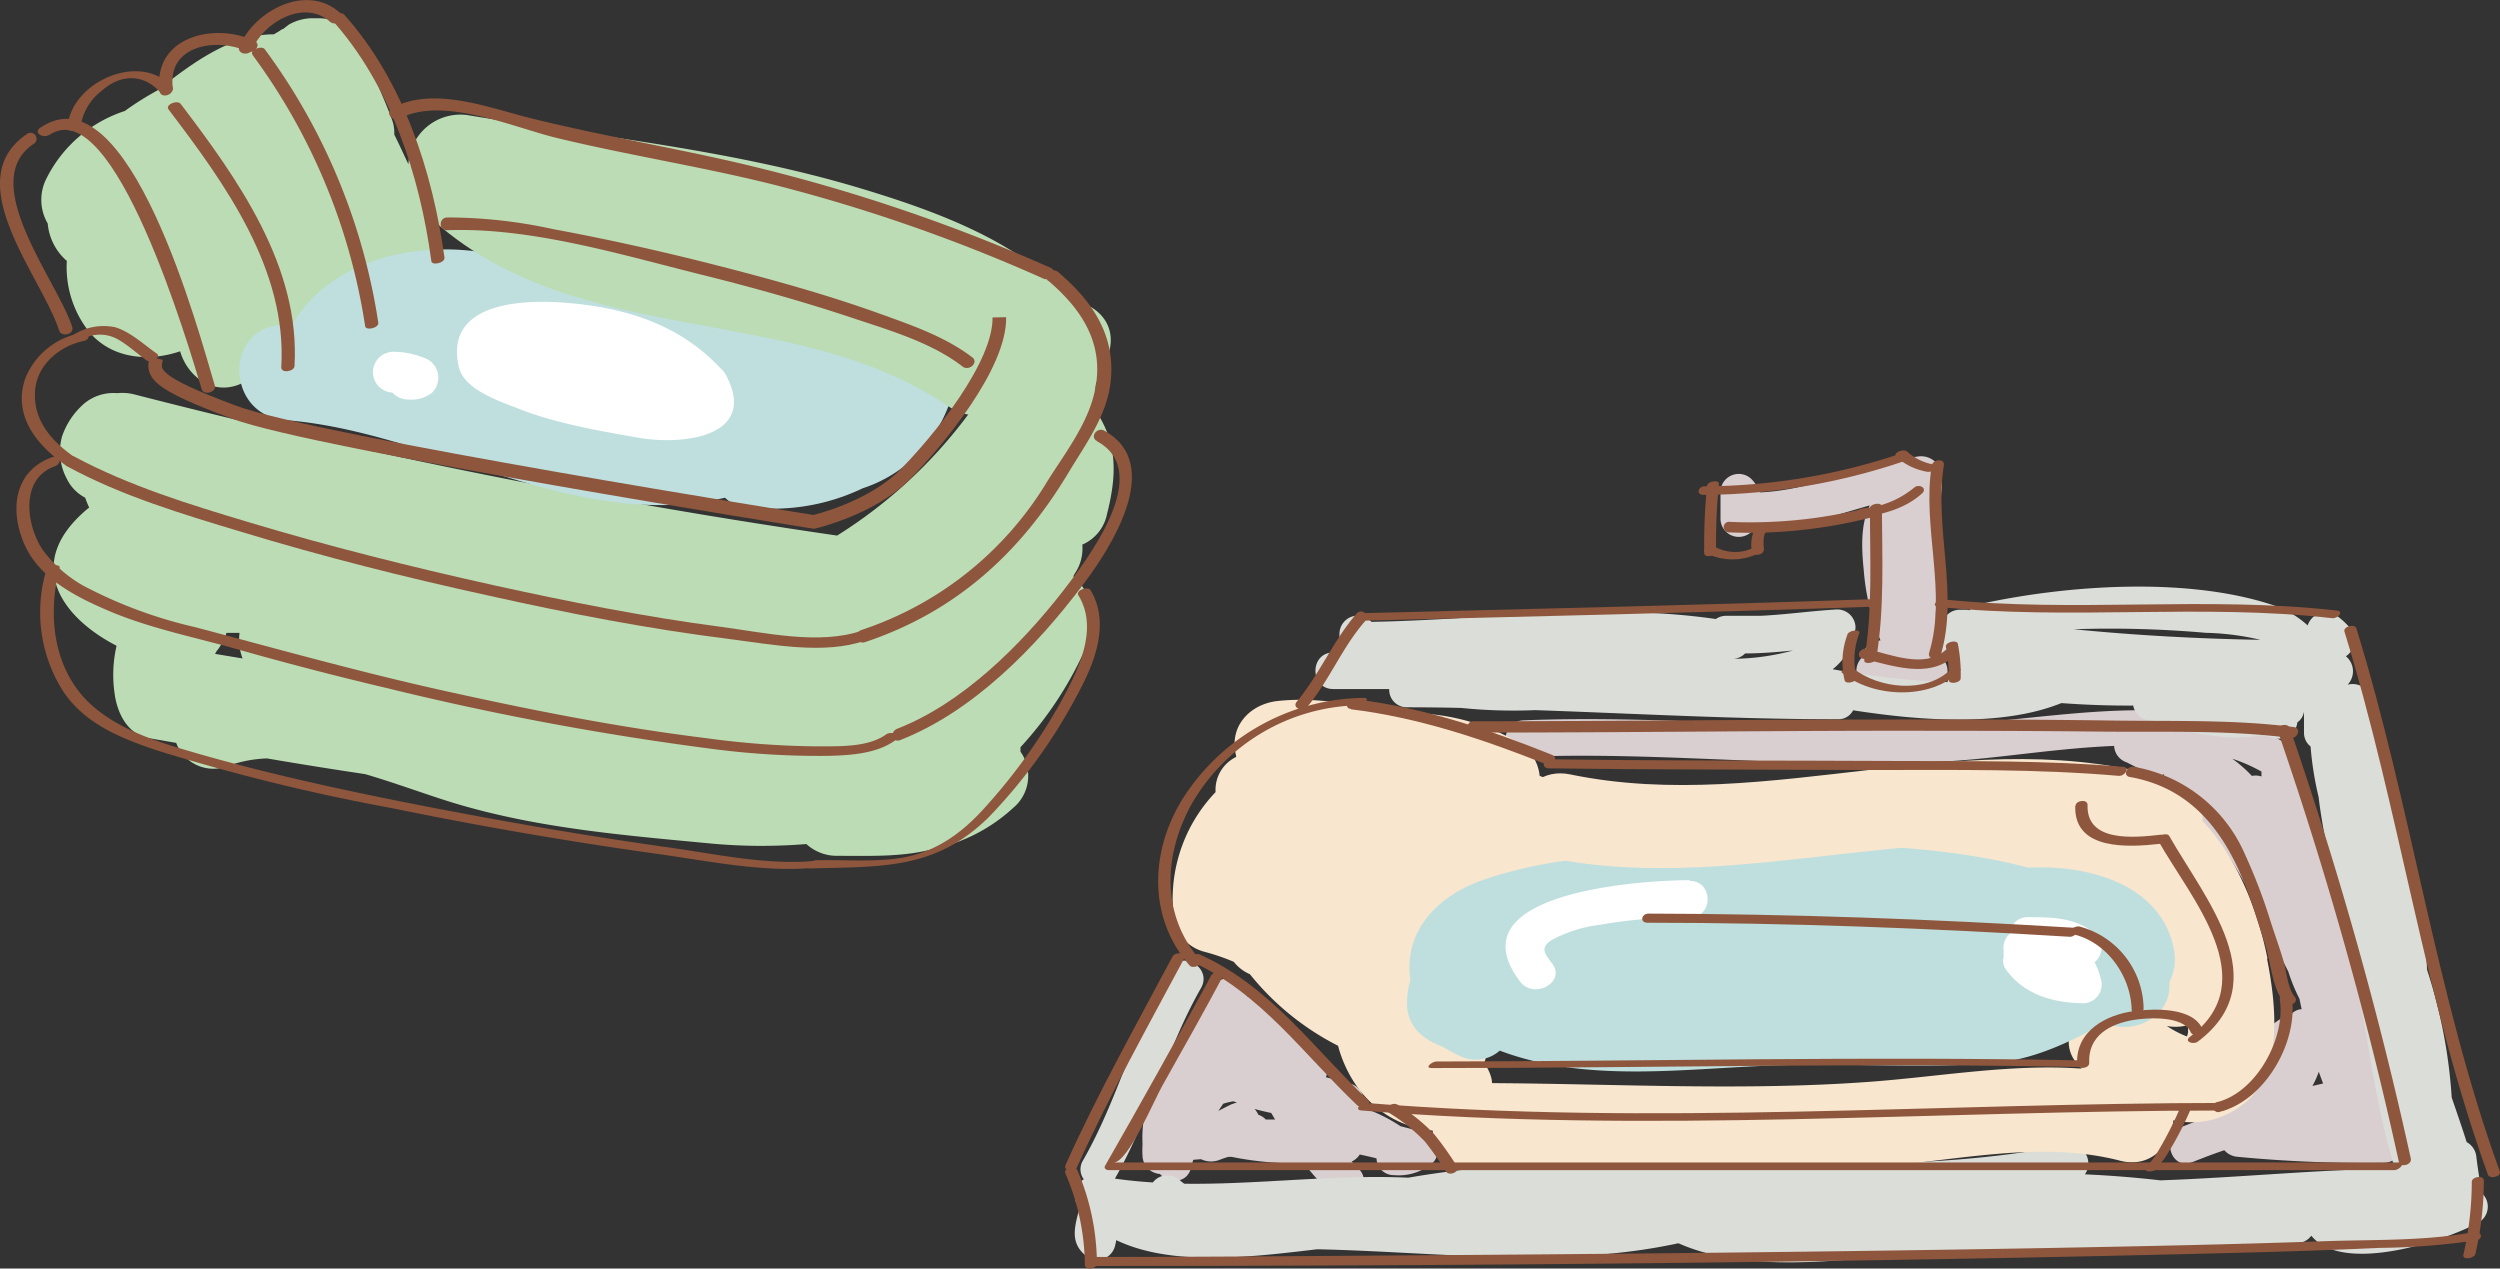 <svg xmlns="http://www.w3.org/2000/svg" viewBox="0 0 273.86 138.96"><rect x="0" y="0" width="273.86" height="138.96" fill="#333333" stroke="none"/><defs><style>.cls-1{fill:#bcdcb5;}.cls-2{fill:#bfdfdf;}.cls-3{fill:#fff;}.cls-4{fill:#8e563c;}.cls-5{fill:none;stroke:#8e563c;stroke-miterlimit:10;stroke-width:1.49px;}.cls-6{fill:#d9ced0;}.cls-7{fill:#dbddd9;}.cls-8{fill:#f8e6ce;}</style></defs><g id="レイヤー_2" data-name="レイヤー 2"><g id="レイヤー_1-2" data-name="レイヤー 1"><path class="cls-1" d="M23.58,71.58c.06-.09.09-.17.15-.25a6.41,6.41,0,0,0,1.08-2c.48,0,1,0,1.43,0a5.89,5.89,0,0,0,.33,2.8l-3-.5M119.66,44.4A5.81,5.81,0,0,0,120,43c0-.33,0-.65.07-1,.44-.95.86-1.91,1.23-2.87,1.38-3.54-1.24-6-4.22-6.25C112,26.35,101.46,22.81,94.43,20.68,80.36,16.42,65.71,15,51.27,12.62A5.69,5.69,0,0,0,44.74,18c-.51-1.07-1-2.17-1.55-3.26A4.21,4.21,0,0,0,43,13.28c-1-2.75-2.13-5-3-7.46A5.33,5.33,0,0,0,35,2h-.74a5.17,5.17,0,0,0-2.64.71l-.67.52c.13-.11,0-.07-.31.15L30,3.76c-4.68,0-8.85,3.07-12.78,6.16a33,33,0,0,0-3.55,2.24,14.65,14.65,0,0,0-8.55,7.33,5.14,5.14,0,0,0,.11,5,6.11,6.11,0,0,0,2.09,4.09,11.4,11.4,0,0,0,2.34,7.64c2.46,3.08,6.57,3.46,10.07,2.26.88,3,4.08,5.28,7.45,3.13C33.21,37.71,39,33.47,45.06,29.62a5.3,5.3,0,0,0,1.87-7.14c-.08-.14-.15-.29-.22-.44a5,5,0,0,0,1.78.65c11.33,1.84,22.7,3.2,33.93,5.68,5.75,1.27,24.29,4.42,26.88,12.13A52.72,52.72,0,0,1,91.7,58.67a728.92,728.92,0,0,1-77-15.47,5.39,5.39,0,0,0-1.85-.13,5,5,0,0,0-4,1.48,8.3,8.3,0,0,0-2.06,3.28,6.3,6.3,0,0,0,.54,4.64,4.6,4.6,0,0,0,2,2.05c.12.36.28.73.44,1.09l-.18.13c-7.1,5.93-2.91,11.87,3.18,15a14.16,14.16,0,0,0-.23,5.13c.27,2.17,1.38,4.6,3.83,5l2.93.51a4.36,4.36,0,0,0,5.82,2.47,14.06,14.06,0,0,1,4.13-.77Q34.62,84,40,84.8c3.77,1.11,7.42,2.51,10.48,3.39,8.79,2.55,17.86,3.31,26.94,4.17a60.5,60.5,0,0,0,10.91.1,4.93,4.93,0,0,0,3.38,1.29c3.57,0,7.12.15,10.45-.73A18.56,18.56,0,0,0,111,88.49a4.56,4.56,0,0,0,.79-6.14l0-.5a40.11,40.11,0,0,0,7.45-11.58,6.35,6.35,0,0,0-1.67-7.14l.18-.32a4.88,4.88,0,0,0,.81-3.15,4.62,4.62,0,0,0,2.7-3.32c1.17-4.62,1.15-8.16-1.65-11.94"/><path class="cls-2" d="M96.48,37.76c-.54.28-1.08.56-1.61.85-1.83-.55-3.66-1-5.51-1.43a41.54,41.54,0,0,0-7-1.29c-2.68-.4-5.38-.72-8.08-1-6.37-1.49-12.19-4.74-18.5-6.59-8.38-2.45-19.39-.41-23.76,7.28h-.76c-6.81,0-6.63,9.92,0,10.44,16.15,1.26,31.84,12.36,48.16,8.5a4.29,4.29,0,0,0,3.32,1.2l1-.11a5.28,5.28,0,0,0,1.22.11,22.75,22.75,0,0,0,9.54-2.23,15,15,0,0,0,9.67-9.81c1.59-4.64-3.87-7.82-7.67-5.9"/><path class="cls-1" d="M109.21,35.52c-16-11-39.44-5.69-54.15-18.57-5-4.43-12.45,2.93-7.38,7.38C63.73,38.4,87,33,103.94,44.54c5.58,3.82,10.79-5.24,5.27-9"/><path class="cls-3" d="M46.8,39.35a8.94,8.94,0,0,0-3.63-.81A2.23,2.23,0,0,0,43,43a2.19,2.19,0,0,0,1.66.76A3.68,3.68,0,0,0,47.35,43a2.31,2.31,0,0,0-.55-3.66"/><path class="cls-3" d="M77.57,42.18C72.22,35.71,63,34.79,55.1,35.56a2.48,2.48,0,0,0-1.88,1.17,2.18,2.18,0,0,0,0,3.74,18.68,18.68,0,0,0,8.86,3.17C66.61,45.08,71.16,46.38,76,46a2.26,2.26,0,0,0,1.58-3.82"/><path class="cls-3" d="M79.16,40.6c-4.56-5.05-10.68-6.94-17.31-7.44-4.78-.37-13.16,0-11.6,7,.57,2.55,4.5,3.79,6.58,4.62,4,1.59,9,2.46,13.24,3.19,4.73.81,13.07-.11,9.44-6.91-1.36-2.55-5.23-.29-3.87,2.26.5.93-6.73-.07-6.12,0A43.58,43.58,0,0,1,64.38,42c-1.62-.47-3.2-.74-4.84-1.1-1.19-.26-7.42-2.86-3.12-3.22,7.12-.61,14.59.56,19.57,6.07,1.94,2.15,5.1-1,3.17-3.16"/><path class="cls-4" d="M8.91,36.48a8.11,8.11,0,0,0-6.15,5C1.39,45.51,4,48.78,7.24,51c.47.32,1.77-.34,1.13-.78-2.57-1.74-4.75-4.06-4.53-7.36C4,40,6.52,37.9,9.14,37.36c.9-.19.65-1.06-.23-.88"/><path class="cls-4" d="M114.84,30.76c4.24,3.6,6.51,7.79,4.76,13.3-1,3.09-3.12,5.89-4.84,8.61A37.53,37.53,0,0,1,94.4,69c-.9.3-.55,1.65.36,1.34,9.89-3.3,17-9.72,22.32-18.62,1.85-3.08,4.16-6.17,4.58-9.86.59-5.08-2-8.89-5.76-12.07-.68-.57-1.78.4-1.06,1"/><path class="cls-4" d="M120.19,48.35c6.27,3.42-1.13,13-3.81,16.48-4.62,5.91-11,12.25-18.1,15-.86.34-.55,1.59.34,1.24,8.06-3.17,14.9-10.23,20-17,3.1-4.09,9-13.26,2.32-16.91-.73-.4-1.62.69-.78,1.15"/><path class="cls-4" d="M118.15,65.24c2.27,3.76-.14,8.36-2,11.76a62.82,62.82,0,0,1-8.25,11.45c-2.42,2.71-5.31,4.86-9,5.49-3.09.54-6.37.21-9.49.3-.59,0-1.51.92-.54.89,7.71-.21,13.61.15,19.45-5.62A58.9,58.9,0,0,0,118,76.14c1.88-3.43,3.66-7.85,1.46-11.49-.27-.46-1.67,0-1.33.59"/><path class="cls-4" d="M89.29,94.3c-5.26.51-11-.77-16.17-1.49-8.94-1.25-17.84-2.8-26.7-4.52-8.39-1.64-16.78-3.44-25-5.81-3.78-1.1-7.66-2.26-10.79-4.74C5.91,74,5.1,67.69,6.53,62.21c.13-.51-1.32-.28-1.44.18a16.15,16.15,0,0,0,1.68,13.1c2.35,3.77,6.56,5.43,10.58,6.76a220.56,220.56,0,0,0,25.5,6.26q14.59,3,29.38,5.06c5.41.76,11.36,2,16.85,1.5.69-.07,1.21-.86.21-.77"/><path class="cls-4" d="M5.69,50.09c-4.19,1.52-4.65,5.85-3,9.57s5.67,5.74,9.16,7.23C16.26,68.78,21,69.73,25.56,71q8.32,2.37,16.75,4.36A322.91,322.91,0,0,0,77.73,82a90,90,0,0,0,13,.8c2.42-.06,5.3-.23,7.34-1.7.8-.57-.38-1.07-1-.65-2,1.44-5.17,1.29-7.52,1.31a95,95,0,0,1-12.27-.91c-9.9-1.22-19.71-3.19-29.44-5.36-8.89-2-17.63-4.45-26.43-6.78a50.13,50.13,0,0,1-12.3-4.56,14.26,14.26,0,0,1-4.36-3.82C3,57.89,2,52.52,6,51.08c.86-.31.62-1.31-.26-1"/><path class="cls-4" d="M7.4,51.11c5.92,3.21,12.55,5.2,19,7.14,8.94,2.72,18,5,27.15,7C62.24,67.19,71,68.89,79.9,70c4.49.57,10.41,1.75,14.83.18.86-.31.59-1.43-.3-1.11-4.58,1.63-10.78.21-15.43-.4-8.4-1.1-16.73-2.76-25-4.58-9-2-18-4.25-26.81-6.9-6.42-1.93-13-3.94-19-7.15-.66-.35-1.64.62-.81,1.06"/><path class="cls-4" d="M43.74,13c4.76-2.54,12.57,1,17.36,2.14,7.73,1.86,15.58,3.09,23.3,5a182.7,182.7,0,0,1,29.9,10.38c.79.36,1.64-.8.77-1.19A190,190,0,0,0,83.69,18.53c-8.54-2.15-17.25-3.5-25.78-5.64C53.44,11.76,47.47,9.44,43,11.81c-.85.45-.09,1.59.72,1.15"/><path class="cls-5" d="M17.12,39.24c-.4,1.62-.44,2.59,8.56,5.93s63.46,12,63.46,12,6.28-1.43,10-5.19,10.43-12,10.33-17.22"/><path class="cls-4" d="M49,25.22c9.32-.35,19.42,2.8,28.37,5,5.51,1.38,11,2.93,16.37,4.73,3.9,1.29,8.4,2.64,11.7,5.2.7.55,1.81-.43,1.07-1-3-2.3-6.74-3.56-10.23-4.82-5.77-2.07-11.7-3.71-17.63-5.23s-12-2.88-18.06-4A54.28,54.28,0,0,0,49,23.82c-.93,0-1,1.43,0,1.4"/><path class="cls-4" d="M5.38,14.8c7.11-4.91,15.34,23.28,16.71,27.83.22.73,1.66.34,1.44-.39C21.87,36.69,14.1,7.32,4.4,14c-.8.55.35,1.21,1,.77"/><path class="cls-4" d="M2.92,14.7C-4.6,19.87,4.55,30.26,6.47,36.19c.26.81,1.7.42,1.44-.38C6.26,30.71-2.51,20,3.63,15.8a.66.66,0,1,0-.71-1.1"/><path class="cls-4" d="M8.83,13.86a6.07,6.07,0,0,1,2.42-4c2-1.75,4.51-1.78,6.3.26.32.37,1.7-.15,1.33-.56C15.39,5.55,7.7,9,7.39,14c0,.58,1.41.29,1.44-.18"/><path class="cls-4" d="M18.47,12c6.17,8.11,13,17.54,12.34,28.24,0,.7,1.41.46,1.45-.13.65-10.88-6.19-20.47-12.46-28.72-.37-.48-1.75.06-1.33.61"/><path class="cls-4" d="M18.93,9.62c-.61-4.69,4.8-5.54,8.15-4,.75.35,1.64-.75.78-1.16C23.38,2.39,16.71,4.08,17.49,10c.11.83,1.55.45,1.44-.39"/><path class="cls-4" d="M27.65,6A66.93,66.93,0,0,1,40,35.73c.08.53,1.53.19,1.44-.38A67.47,67.47,0,0,0,29,5.39c-.31-.43-1.7.08-1.34.58"/><path class="cls-4" d="M27.65,5.39c1.26-3,5.72-5.51,8.51-3,.65.57,1.77-.37,1.07-1-3.64-3.25-9.33-.25-11,3.68-.36.86,1.09,1.12,1.42.33"/><path class="cls-4" d="M36.35,2.17C42.77,9.3,46,19.25,47.25,28.6c.07.54,1.52.2,1.44-.39-1.3-9.41-4.54-19.44-11-26.62-.36-.41-1.74.13-1.33.58"/><path class="cls-4" d="M8.86,37.25a4,4,0,0,1,4.18,0c1.07.63,2,1.49,3,2.22.41.3,1.73-.3,1.13-.74-1.44-1-2.79-2.31-4.5-2.87a6.13,6.13,0,0,0-4.44.71c-.9.42-.08,1,.59.66"/><path class="cls-6" d="M138.65,122.63a2,2,0,0,0-.81-.52,2.35,2.35,0,0,0-.41-.63c.6.17,1.21.31,1.83.44.13.24.28.48.42.72h-1m-3.72-1.7c-.55.26-1,.5-1.49.75h0l.52-.78a7.15,7.15,0,0,1,1.13-.27l.38.15a2.21,2.21,0,0,0-.52.16M156,124.1c-.85-.28-1.71-.51-2.58-.73a18.55,18.55,0,0,0-4.19-2.06,1.94,1.94,0,0,0-1.31-2.6l-2.68-.71a1.66,1.66,0,0,0,.05-1.24c-1.34-3.51-4.89-4.28-7.22-6.91a1,1,0,0,0-.18-.18,1.66,1.66,0,0,0-1.29-.52c-.05-1.82-2.78-2.8-3.76-1-3,5.6-8.06,10.38-7.68,17.17a10.29,10.29,0,0,0,0,1.36,2.05,2.05,0,0,0,1.9,1.92c1,1.07,3,1.09,3.42-.71.05-.29.16-.56.23-.84l.85-.07a2.53,2.53,0,0,0,2,.09,9.22,9.22,0,0,1,1-.34l.36,0a36.68,36.68,0,0,0,7.93.71,29.46,29.46,0,0,0,3.06,3.39c1.9,1.77,4.77-1.08,2.86-2.86-.26-.24-.47-.49-.71-.73a2,2,0,0,0,.89-.77c.61.13,1.23.27,1.84.42a1.88,1.88,0,0,0,1.94,1.84,5.72,5.72,0,0,0,4.12-1.27c1.21-1,.45-2.94-.89-3.37"/><path class="cls-6" d="M213.06,72.5a2,2,0,0,0-1-2.91c0-.88,0-1.76,0-2.64a1.67,1.67,0,0,0,.59-2c-.2-.53-.37-1.07-.52-1.61.08-3.33.24-6.65.59-10a2,2,0,0,0-.05-.7A2.26,2.26,0,0,0,210.15,50c-5.93.82-11.33,3.67-17.35,3.94a4.56,4.56,0,0,0-.88-1.4A2,2,0,0,0,188.47,54v2.8A2,2,0,0,0,192.08,58a1.53,1.53,0,0,0,.43,0c4.3-.13,8.27-1.48,12.32-2.64-1.06,2.1-.89,4.88-.67,7.07A25.09,25.09,0,0,0,206,70.16h0A2.05,2.05,0,0,0,204,72a2.05,2.05,0,0,0,1.33,3.54h6.06a1.89,1.89,0,0,0,1.95-2,2.08,2.08,0,0,0-.25-1"/><path class="cls-6" d="M246.68,85a14.34,14.34,0,0,0-2.15-1.89,18.63,18.63,0,0,1,3.2,1.41c0,.18,0,.36,0,.54a2,2,0,0,0-1.07-.06m7.82,33.69-1.17.27a9.15,9.15,0,0,0,.7-1.56c.15.43.31.86.47,1.29m8.63,4.1a17,17,0,0,0-1.66-5c-.08-.44-.18-.87-.28-1.3a1.79,1.79,0,0,0-.08-1.08c-1.91-5.3-3.34-10.71-4.71-16.16a1.85,1.85,0,0,0-.92-1.24,50.59,50.59,0,0,0-4-14.73,1.72,1.72,0,0,0-.43-.58,1.85,1.85,0,0,0-1-1.49c-9.32-5.45-22.64-2.93-32.81-2.1-16.76,1.36-33.56-.88-50.35-.2-2.59.11-2.6,4.15,0,4,15.72-.64,31.48,1.47,47.17.44,5.17-.34,11.42-1.39,17.55-1.64a2,2,0,0,0,1.4,1.81l2.21,1.14a1.68,1.68,0,0,0,1.87.13,2.2,2.2,0,0,0,.83,2.56c6.79,4.62,9.18,12.13,12.77,19.08a19.34,19.34,0,0,0,1.23,3c.07.37.15.75.23,1.12a1.64,1.64,0,0,0-1.23.67,1.69,1.69,0,0,0-.89.28,10.31,10.31,0,0,0-5,8.34c-.93.72-1.9,1.39-2.79,2.07a2.11,2.11,0,0,0-.46.5c-.89.31-1.78.65-2.69,1-2.39,1-1.35,4.85,1.07,3.9,1.2-.47,2.35-.92,3.52-1.31a2.15,2.15,0,0,0,1.34.71,147.54,147.54,0,0,0,16.15.67,2,2,0,0,0,1.71-3,2.5,2.5,0,0,0,.24-1.54"/><path class="cls-7" d="M227.16,68.93a120.52,120.52,0,0,1,14.46.39,28.77,28.77,0,0,1,6,.77c-6.84-.12-13.66-.49-20.47-1.16m-37.25,3.24a2,2,0,0,0,1.27-.59c1.76,0,3.5-.15,5.24-.32a26,26,0,0,1-6.51.91m81.92,58.4c-.18-1.29-.4-2.57-.55-3.85a2.06,2.06,0,0,0-1.06-1.61c-.52-1.63-1.08-3.26-1.64-4.88a56.48,56.48,0,0,0-2.7-14c-.4-10.14-5.09-19.28-6-29.32A2.17,2.17,0,0,0,257.17,75a2.13,2.13,0,0,0-.19-3.11,2.12,2.12,0,0,0,.95-1.66c.11-1.11-1.17-2.21-2-2.82a2.1,2.1,0,0,0-3.14,1.1,10.65,10.65,0,0,0-4.13-2.33c-9.39-3-22.35-2.08-31.82,0a1.85,1.85,0,0,0-1.09.67,1.67,1.67,0,0,0-.39-.06h-.67a2,2,0,0,0-2,2v2a1.83,1.83,0,0,0,1.08,1.74,8,8,0,0,1-.34,1.76,2.31,2.31,0,0,0-.08.43,86.3,86.3,0,0,1-12.59-1.41,6.65,6.65,0,0,0,2.5-4.55,2,2,0,0,0-2-2c-2.85.16-5.63.57-8.44.7a3,3,0,0,0-.31,0h-3.37a2,2,0,0,0-1.19.35c-12.54-1.82-25.11.09-37.72.31a2,2,0,0,0-3.5,1.36v2h-.68c-2.6,0-2.6,4,0,4l6.13,0a1.92,1.92,0,0,0,1.95,2q3,0,5.94.07a56,56,0,0,0,8.09.24c11,.38,22.06,1,33.1,1A1.83,1.83,0,0,0,203,77.81c7.24,1.12,16.27,1.85,22.81-.79,2.63.19,5.26.29,7.87.27a2,2,0,0,0,1.36,1.55c4.31,1.26,8.52,2.49,12.74,1.69l1.4.33a2,2,0,0,0,2.48-1.73,1.71,1.71,0,0,0,.73-1.2c0,.84,0,1.65,0,2.33a1.88,1.88,0,0,0,.72,1.51,35.51,35.51,0,0,0,.88,5.54c.73,6.2,2.66,12.3,3.86,18.4,1.49,7.58,2.26,15,4.48,22.29-8.56.13-17.11,1-25.67,1.3q-4.12-.47-8.27-.66a2.06,2.06,0,0,0-2.12-3.2c-23.77,4.65-48.3-.59-72,3.57-8.18-.38-16.38.77-24.54.66-.15-.11-.3-.22-.44-.34a2,2,0,0,0-3,.2c-1.39-.09-2.77-.22-4.16-.42l0,0c3.82-6.66,5.62-14.21,9.43-20.87,1.3-2.26-2.19-4.3-3.49-2-3.82,6.67-5.61,14.21-9.43,20.87a1.84,1.84,0,0,0,.08,2.07,2.09,2.09,0,0,0-.46,3.15c-.49,1.86-1.08,3.65.5,5.06a2,2,0,0,0,3.38-.89c.06-.22.1-.43.14-.65,6.07,2.91,14.59,1.88,22,1,13.26.28,26.53,2.16,39.58-.66,7.55,3.36,17.63,1.8,25.41,1.24,14.12-1,28.28-.43,42.42-1.25a2,2,0,0,0,1.5-.82c3.47,4.32,14.8.52,18.37-1.47a2,2,0,0,0,.2-3.28"/><path class="cls-8" d="M239.67,113.13c0,.14-.06.28-.1.41a11.22,11.22,0,0,1-2.21-1.15,5.15,5.15,0,0,0,2.34-.1,5.71,5.71,0,0,0,0,.84M228,117.06c-7.72-.55-15.57.89-23.26,1.45-13.62,1-27.6.22-41.29.14a3.82,3.82,0,0,0-.09-.59,4.63,4.63,0,0,0-.78-1.59,4.94,4.94,0,0,0,.28-1.87c0-.52,0-1,0-1.52a5.11,5.11,0,0,0,.68-.82c2.41-3.56,4.9-7.16,8.41-9.75a5,5,0,0,0,1-1,4.23,4.23,0,0,0,2.89-2.36c13.05.14,26.08.75,39.12.63,6.61-.06,19-1.32,18.57,8.1A4.22,4.22,0,0,0,234,110c-4.48-2.39-10,3.42-6,7m20.39-12c-1.1-5.52-3.52-11.48-7.54-15.52-4.65-4.68-10.65-3.5-14.4,1.33-1.17-.19-2.36-.35-3.56-.44-15.93-1.24-32.36-.78-48.38-.78a13,13,0,0,0-5.85-4.6,4.84,4.84,0,0,0-2.08-3.51,23.59,23.59,0,0,0-14-3.28c-4.1-1-8.22-1.88-12.63-1.41-3,.33-5.38,2.77-4.54,6a.5.5,0,0,0,0,.13,4,4,0,0,0-2.25,3.85,16.94,16.94,0,0,0-4.52,14.2,4.59,4.59,0,0,0,3.29,3.29,24,24,0,0,1,3.22,1.1,4.58,4.58,0,0,0,1.77,1.36,29.53,29.53,0,0,0,9.66,7.84c.05.18.09.37.15.55,1.58,5,5.39,8.27,10.21,8.74a4.39,4.39,0,0,0,4.52,4.14h39.72c10.24,0,21-3.46,31.07-.84,3.38.88,5.63-1.75,5.83-4.43a9.1,9.1,0,0,0,7.75-1.84c4.43-3.44,3.44-11.16,2.51-15.85"/><path class="cls-2" d="M238.12,103.92c-1.4-7.09-9.49-9.23-15.92-8.87-8.63-2.3-18.72-2.51-24.53-2.69-4.7-.15-13.64-.24-21.2,1.57a45.77,45.77,0,0,0-13.91,2.43c-5.84,2-8.81,6.33-8.05,11a8.63,8.63,0,0,0-.38,2.58c0,2.29,1.49,3.73,3.46,4.54.89.36,1.77,1,2.7,1.35a3.94,3.94,0,0,0,4-.74c9.67,3.66,20.65,1.89,30.74,1.6,7.62-.23,15.29.34,22.9-.19,4.68-.32,8.69-2.28,12.7-4.47,2.93,1.45,7.35-.6,7-4.45a5.34,5.34,0,0,0,.5-3.61"/><path class="cls-8" d="M238,85.5c-21.75-6.83-44.11,3.88-66-.67-5.93-1.23-8.45,7.85-2.5,9.09,21.85,4.54,44.56-6,66,.67,5.82,1.83,8.28-7.27,2.51-9.09"/><path class="cls-3" d="M185.1,96.42c-5.16,0-26.07,1.27-18.57,11.12,1.55,2,5.06,0,3.49-2-.81-1.06-1.34-1.72-.09-2.54a14.7,14.7,0,0,1,5.3-1.69,53.6,53.6,0,0,1,9.87-.81c2.61,0,2.61-4,0-4"/><path class="cls-3" d="M229.43,105.41a2,2,0,0,0,.19-3c-2.09-1.91-4.8-1.94-7.49-1.94a1.88,1.88,0,0,0-1.93,1.77l-.17.17a2,2,0,0,0-.53,1.76,1.78,1.78,0,0,0,0,.61,1.59,1.59,0,0,0,.24,1.42c2,2.78,5.16,3.65,8.47,3.7a2.05,2.05,0,0,0,1.95-2.56,8,8,0,0,0-.71-1.92"/><path class="cls-4" d="M232.53,84c-8.36-.73-16.82-.6-25.19-.64-12.52-.07-25,0-37.55-.19-.77,0-1,1-.1,1,11.81.15,23.61.13,35.41.18,9,0,18-.14,27,.64.67.05,1.31-.93.44-1"/><path class="cls-4" d="M148,77.7c7.43.91,14.39,3.26,21.32,6,.64.25,1.51-.67.72-1-7-2.81-14.08-5.19-21.63-6.11-.71-.09-1.29,1-.41,1.07"/><path class="cls-4" d="M149.33,76.45a23.81,23.81,0,0,0-19,9.9c-4.26,5.84-4.95,13.81,0,19.43.32.38,1.57-.1,1.2-.53-4.3-4.93-4.1-11.33-1.14-16.91a21.58,21.58,0,0,1,18.48-11.08c.53,0,1.36-.83.48-.81"/><path class="cls-4" d="M156.85,117c23.69,0,47.4-.6,71.09-.11.48,0,1.39-.7.51-.72-23.69-.49-47.39.09-71.09.11-.48,0-1.39.72-.51.72"/><path class="cls-4" d="M233.34,85.12c6.51,1.15,10.14,5.72,12.49,11.56.88,2.18,1.54,4.45,2.27,6.68.61,1.86.83,5,2.11,6.48.47.55,1.68,0,1.18-.63-.77-.9-.91-2.73-1.22-3.83-.41-1.44-.93-2.86-1.39-4.28a61.13,61.13,0,0,0-2.91-7.63A16.27,16.27,0,0,0,233.74,84c-.75-.13-1.27,1-.4,1.12"/><path class="cls-4" d="M130.4,105.26c7.73,3.5,12.32,10.17,18.3,15.84.39.38,1.62-.14,1.2-.55-6.05-5.74-10.66-12.46-18.49-16-.47-.21-1.63.43-1,.71"/><path class="cls-4" d="M149.16,121.65c31.33,2.55,62.93,0,94.31,0,.54,0,1.36-.83.48-.83-31.38,0-63,2.55-94.31,0-.56,0-1.36.76-.48.83"/><path class="cls-4" d="M243.24,121.77c5-1.31,8.57-7.79,7.8-12.62-.11-.72-1.42-.37-1.3.35.65,4.12-2.47,10.07-6.79,11.21a.56.56,0,1,0,.29,1.06"/><path class="cls-4" d="M152.09,121.86a19.17,19.17,0,0,1,4,3.19,33.86,33.86,0,0,1,2.3,3.28c.4.57,1.62,0,1.18-.62a36.45,36.45,0,0,0-2.45-3.45,19.59,19.59,0,0,0-4-3.23c-.57-.39-1.64.38-1,.83"/><path class="cls-4" d="M236.3,128c.31-.5.71-.91,1-1.39a35.25,35.25,0,0,0,2.7-5.17c.18-.36-1.1-.23-1.29.17a39.52,39.52,0,0,1-2.61,5c-.33.48-.74.89-1,1.39s1,.35,1.2,0"/><path class="cls-4" d="M227,102.32c3.73.8,6.42,4.54,6.51,8.3,0,.61,1.32.36,1.31-.13a9.42,9.42,0,0,0-7.05-9c-.48-.1-1.54.62-.77.79"/><path class="cls-4" d="M227.18,101.63c-15.48-.95-31.09-1.52-46.6-1.55-.77,0-1,1-.1,1,15.4,0,30.89.6,46.27,1.54.66,0,1.31-.94.43-1"/><path class="cls-4" d="M227.33,88.31c-.13,4.88,5.84,4.51,9.24,4.13.73-.07,1-1.07.11-1-2.81.31-8.14.9-8-3.26,0-.69-1.3-.51-1.32.1"/><path class="cls-4" d="M236.44,92.13c3.58,6.32,11.63,15.3,3.46,21.44-.71.53.36.9.85.54,8.7-6.54.8-15.63-3.12-22.53-.27-.47-1.52,0-1.19.55"/><path class="cls-4" d="M241.28,112.74c-1.07-2.43-5.27-2.25-7.39-2-3.17.39-6.53,2.2-6.35,5.8,0,.7,1.35.51,1.32-.09-.15-3,2.29-4.31,4.92-4.73,1.53-.25,5.4-.47,6.2,1.35.26.59,1.55.22,1.3-.35"/><path class="cls-4" d="M132.76,106.71c-3.8,7-7.7,14-11.71,21-.16.27.13.47.37.47H262.27c.56,0,1.36-.84.48-.84H122c1.56,0,4.39-6.74,5.32-8.4,2.25-4,4.51-8,6.69-12.09.33-.6-1-.53-1.22-.09"/><path class="cls-4" d="M264.09,126.92a422.78,422.78,0,0,0-13.25-47.15c-.23-.67-1.53-.31-1.31.34a419.28,419.28,0,0,1,13.25,47.16c.15.68,1.46.34,1.31-.35"/><path class="cls-4" d="M161.4,80.25c14.67,0,29.34-.17,44-.2,8.14,0,16.28,0,24.41.09,6.93.08,14.23-.2,21.1.7.79.11,1.24-1.08.38-1.19-6.5-.85-13.39-.62-20-.72-8.33-.12-16.66-.13-25-.11-15,0-29.94.19-44.91.19a.62.62,0,1,0,0,1.24"/><path class="cls-4" d="M204.05,72.15c3.12.72,7.14,2.23,9.9-.18.67-.58-.34-1.19-.89-.71-2.27,2-6,.42-8.59-.18-.71-.16-1.27.87-.42,1.07"/><path class="cls-4" d="M204.84,55.66c0,5.55.31,11.15-.62,16.65-.09.54,1.23.33,1.31-.15.92-5.5.64-11.09.62-16.64,0-.59-1.31-.32-1.31.14"/><path class="cls-4" d="M204.42,55.66a52.44,52.44,0,0,1-14.92,1.51.58.58,0,1,0-.06,1.15,53.9,53.9,0,0,0,15.28-1.57.57.57,0,1,0-.3-1.09"/><path class="cls-4" d="M187,53.2a62.9,62.9,0,0,0-.31,7.39c0,.58,1.3.32,1.3-.14a63,63,0,0,1,.31-7.4c.06-.56-1.25-.33-1.3.15"/><path class="cls-4" d="M186.8,60.55a6.5,6.5,0,0,0,6.16-.1c.77-.43-.36-.73-.83-.47a4.57,4.57,0,0,1-4.31-.11c-.43-.2-1.61.41-1,.68"/><path class="cls-4" d="M192.29,57.79a4.18,4.18,0,0,0-.41,2.45c0,.77,1.33.66,1.33-.05,0-.51-.12-1.45.21-1.87.52-.68-.68-1.09-1.13-.53"/><path class="cls-4" d="M186.63,54.21a69.22,69.22,0,0,0,22.06-3.73c.78-.27.56-1.16-.23-.88a68,68,0,0,1-21.71,3.67c-.74,0-1,.95-.12.94"/><path class="cls-4" d="M207.67,50A6.83,6.83,0,0,0,211,51.66a1,1,0,0,0,.92-.24.3.3,0,0,0-.14-.54,5.86,5.86,0,0,1-2.87-1.42c-.37-.35-1.61.16-1.2.54"/><path class="cls-4" d="M211.61,51c-1.08,6.75,1.71,13.91-.28,20.5-.24.79,1.06.94,1.27.25,2-6.72-.76-13.93.34-20.8.12-.76-1.22-.66-1.33.05"/><path class="cls-4" d="M202.37,69.53a8.55,8.55,0,0,0-.3,5c.14.5,1.44.14,1.3-.34a8.14,8.14,0,0,1,.31-4.83c.17-.48-1.14-.32-1.31.14"/><path class="cls-4" d="M201.81,73.72c3.36,2.72,9.64,3,12.83-.16.53-.53-.75-.49-1-.19C211,76,205.78,75.45,203,73.21c-.35-.28-1.55.23-1.21.51"/><path class="cls-4" d="M213.16,70.87a15.43,15.43,0,0,1,.31,3.59c0,.59,1.31.33,1.31-.14a17.26,17.26,0,0,0-.31-3.8c-.12-.5-1.42-.16-1.31.35"/><path class="cls-4" d="M203.9,56.7c2.39-.36,4.84-1,6.65-2.65.64-.6-.37-1.09-.87-.63A10.18,10.18,0,0,1,204,55.71c-.72.11-1,1.13-.1,1"/><path class="cls-4" d="M116.69,128.5a25.76,25.76,0,0,1,2.15,10.05c0,.66,1.33.44,1.32-.11A26.15,26.15,0,0,0,118,128.15c-.25-.55-1.53-.16-1.3.35"/><path class="cls-4" d="M119.45,138.68c40.24,0,80.5-.35,120.72-1.32,6.81-.16,13.62-.34,20.43-.66a77.87,77.87,0,0,0,10.67-.83c.82-.15.56-1.06-.25-.91-5.27,1-10.88.82-16.21,1-10.12.36-20.25.56-30.37.75-23.94.43-47.88.66-71.83.82-11,.08-22,.16-33.05.16-.75,0-1,1-.11,1"/><path class="cls-4" d="M270.77,129.45a35.92,35.92,0,0,1-.92,8c-.14.61,1.19.44,1.32-.11a36,36,0,0,0,.92-8c0-.66-1.31-.44-1.32.11"/><path class="cls-4" d="M118,127.82c3.5-7.79,7.68-15.28,11.71-22.81.37-.69-.95-.8-1.27-.22-4,7.53-8.2,15-11.71,22.81-.32.73,1,.83,1.27.22"/><path class="cls-4" d="M256.82,69.19c6.06,19.59,8.73,40.18,15.72,59.49.21.55,1.5.18,1.3-.35-7-19.31-9.66-39.9-15.71-59.49-.18-.56-1.48-.2-1.31.35"/><path class="cls-4" d="M149,68c18.69-.48,37.4-.88,56.09-1.54.69,0,1-.86.15-.83-18.69.66-37.4,1.06-56.1,1.54-.69,0-1,.86-.14.83"/><path class="cls-4" d="M212.34,66.48c14.31,1.5,28.87-.39,43.15,1.24.56.06,1.36-.74.48-.84-14.27-1.62-28.84.27-43.15-1.23-.56-.06-1.36.74-.48.83"/><path class="cls-4" d="M143.19,77.45c2.44-2.92,3.83-6.54,6.36-9.42a.62.62,0,1,0-.92-.84c-2.61,3-4.07,6.67-6.58,9.68-.55.66.65,1.18,1.14.58"/></g></g></svg>